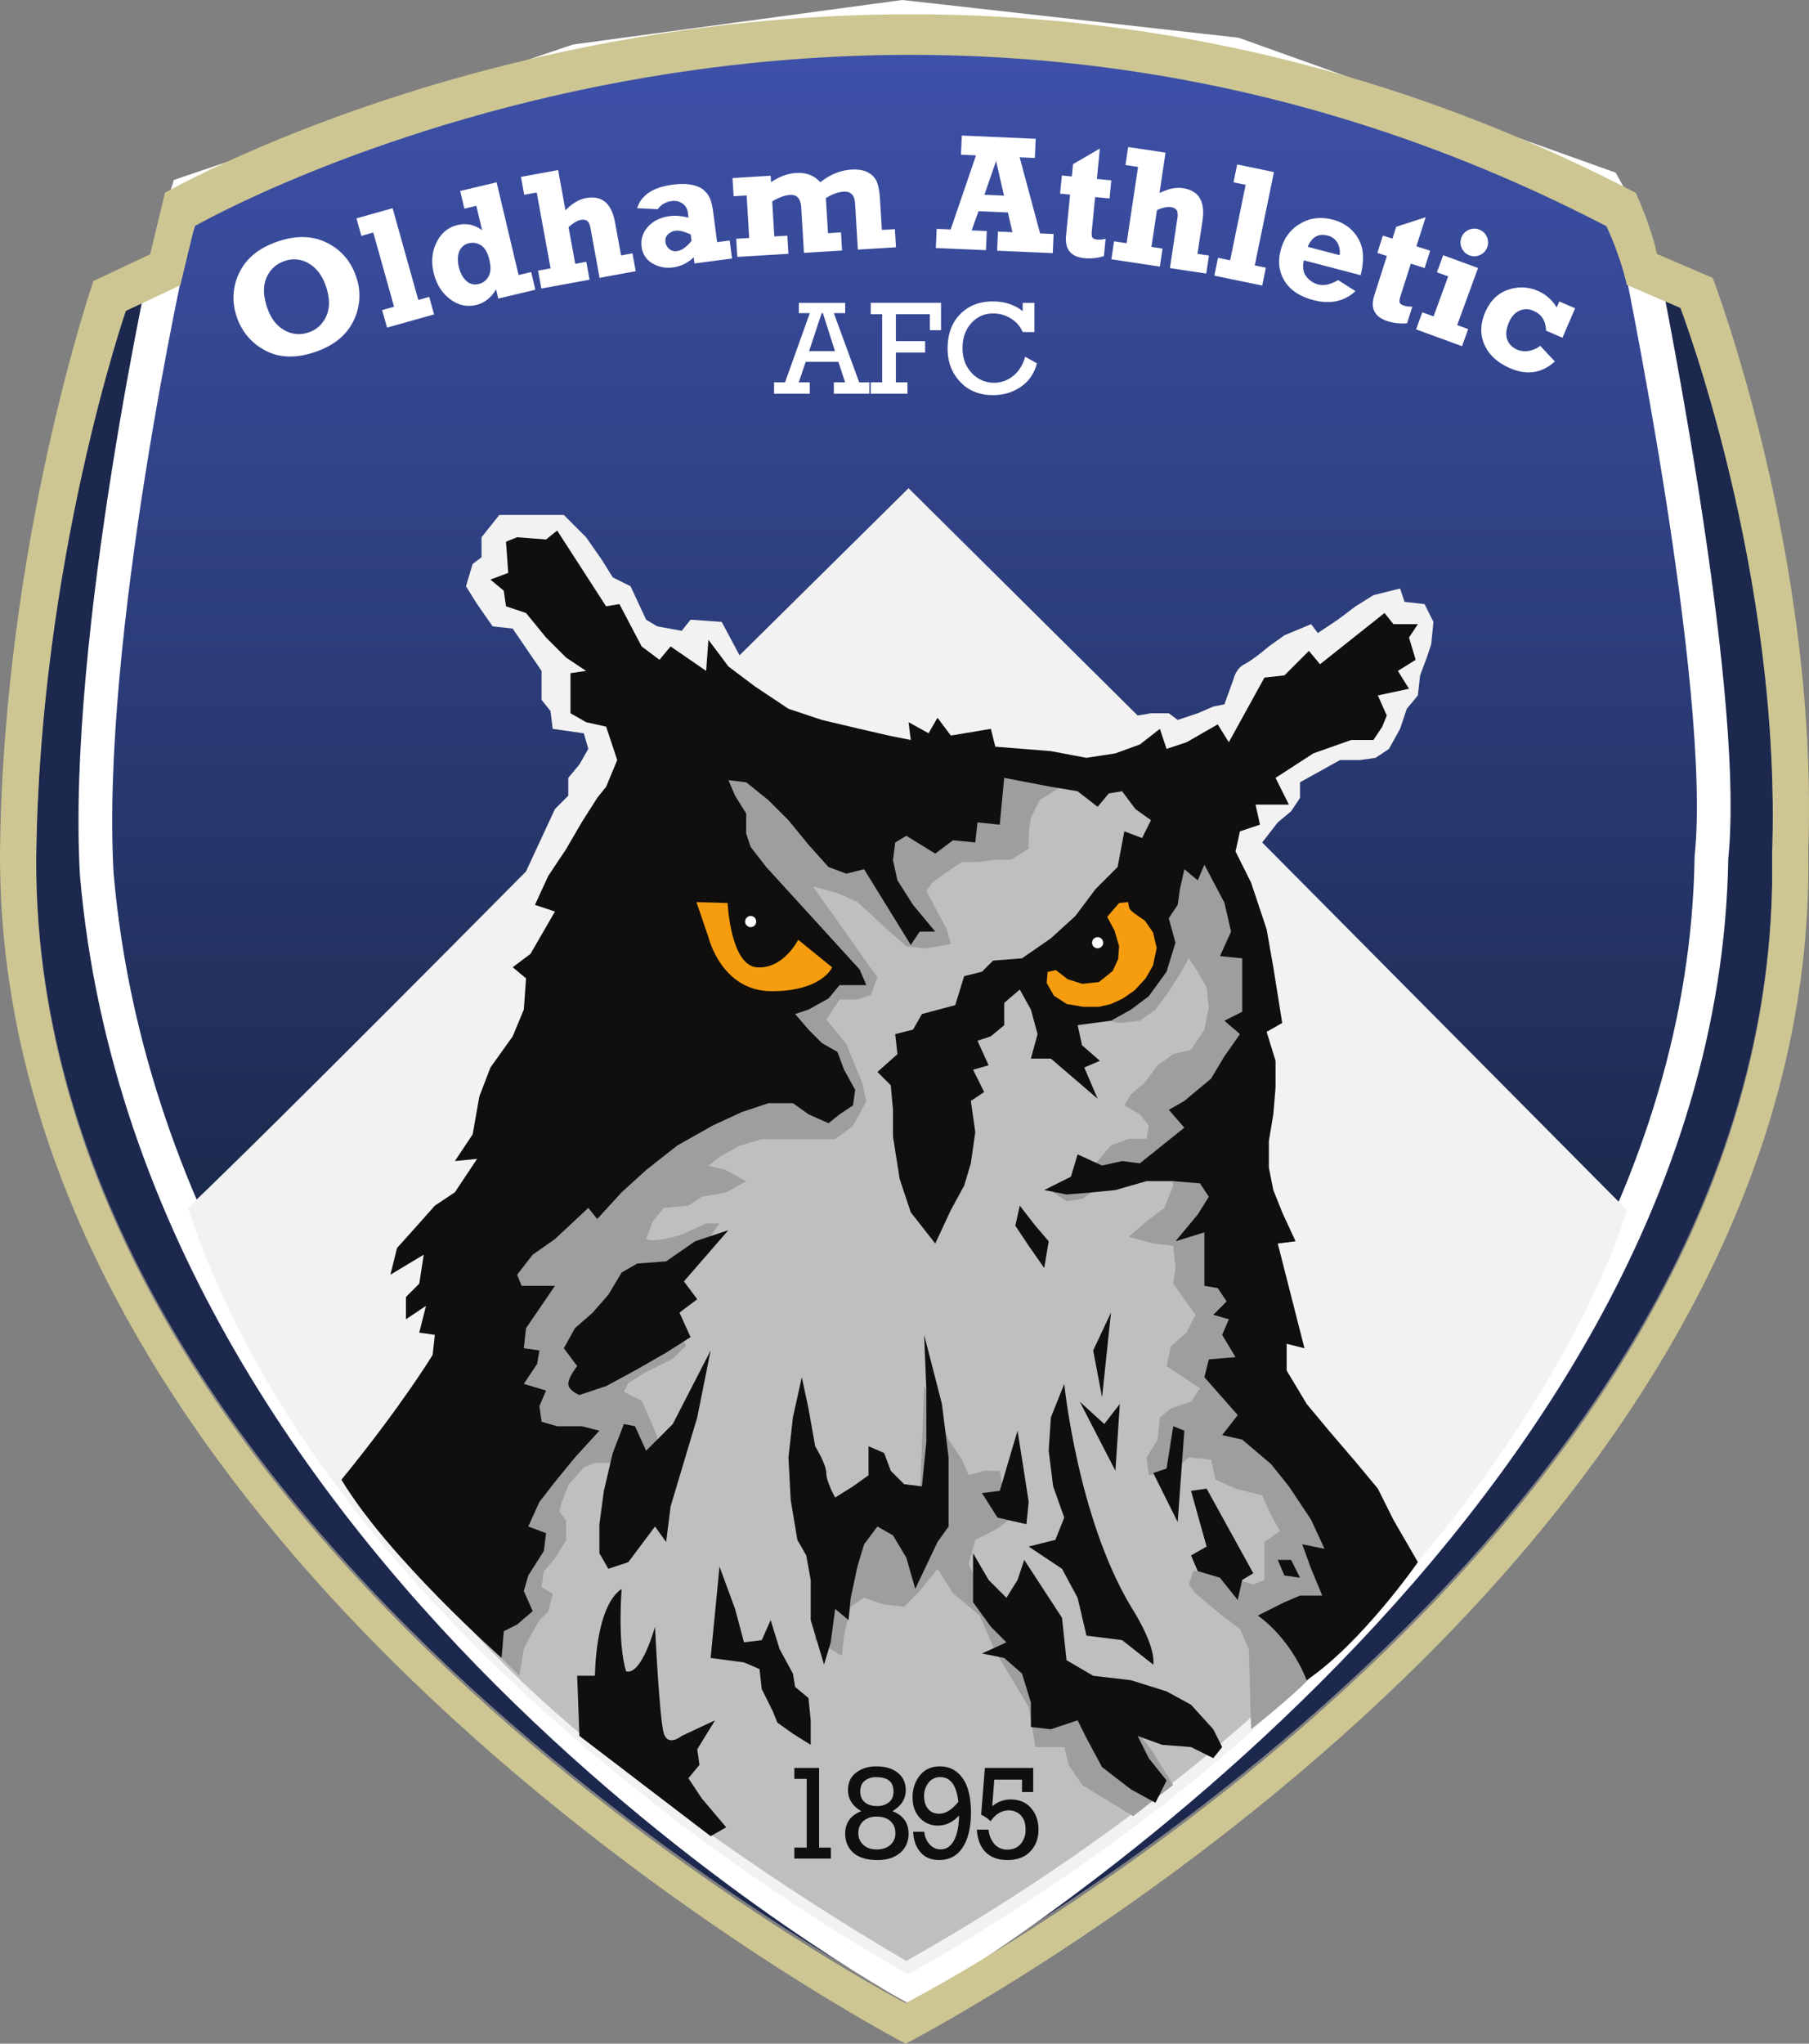 <svg xmlns="http://www.w3.org/2000/svg" width="70" height="79.032">
  <rect width="100%" height="100%" fill="#808080" stroke="none"/>
  <defs>
    <linearGradient x1="0" y1="0" x2="1" y2="0" gradientUnits="userSpaceOnUse" gradientTransform="matrix(-0 -532.974 -532.378 0 247.286 550.153)" spreadMethod="pad" id="a">
      <stop offset="0" stop-color="#3f52ac"/>
      <stop offset=".589" stop-color="#1c2a4f"/>
      <stop offset="1" stop-color="#1c2a4f"/>
    </linearGradient>
  </defs>
  <path d="M7.528 8.619s25.936-14.908 54.634 0c.592 1.283.789 2.27.789 2.27l2.071.89s3.945 10.267 3.55 21.226c.493 26.853-33.53 44.328-33.53 44.328S1.276 59.786 1.4 33.111c.124-11.539 3.47-21.216 3.47-21.216l2.107-.993.551-2.283" fill="#1c284e"/>
  <path d="M45.435 485.439l4.878 17.704 35.98 15.874 21.953 7.326 37.2 10.99 37.809 7.935 32.32 4.274 32.93.611 28.663-1.222 31.71-3.663 33.542-6.104 27.442-7.326 24.393-6.716 18.903-8.547 19.515-7.937 11.587-6.105 4.879-15.873 7.318-31.746 7.318-45.178 4.879-48.23-.611-47.01-3.048-32.356-10.977-36.63L440.6 211.93l-17.075-29.304-21.344-31.136-21.954-26.862-20.733-21.369-30.492-28.082-34.15-28.084-46.956-29.915-51.836 33.578-50.006 43.346-45.737 51.282-29.88 41.516-9.148 17.704-15.855 34.188-13.417 48.23-6.098 48.842 3.66 51.892 7.927 60.44 7.928 37.242" fill="url(#a)" transform="matrix(.141 0 0 -.141 0 79.032)"/>
  <path d="M6.602 9.567s-3.377 15.068-2.858 24.24c2.339 26.991 31.5 42.973 31.5 42.973s30.592-17.816 30.981-43.628c.69-6.603-2.857-23.585-2.857-23.585l-1.3-2.358-14.288-5.11L34.92.657 22.32 2.36 7.252 7.47z" fill="none" stroke="#fff" stroke-width="1.305" stroke-miterlimit="10"/>
  <path d="M35.042 77.463S1.276 59.916 1.4 33.24c.124-11.538 3.47-21.216 3.47-21.216l2.107-.992.551-2.284s25.936-14.908 54.634 0c.592 1.283.789 2.27.789 2.27l2.071.89s3.945 10.267 3.55 21.226c.493 26.854-33.53 44.329-33.53 44.329zm31.23-66.718l-2.156-.925s-.206-1.029-.822-2.365c-29.893-15.53-56.91 0-56.91 0L5.81 9.833l-2.195 1.034S.129 20.948 0 32.967c-.129 27.787 35.044 46.065 35.044 46.065s35.44-18.203 34.927-46.176c.41-11.415-3.698-22.11-3.698-22.11" fill="#cdc692"/>
  <path d="M35.157 76.35S13.125 64.544 7.273 46.71c3.614-3.446 13.081-13.01 13.081-13.01l1.12-2.413.516-.517v-.689l.43-.517.344-.603-.172-.603-1.205-.172-.086-.69-.344-.43v-1.12l-1.119-1.638-.775-.086-.602-.861-.43-.69.258-.861.344-.259v-.775l.689-.862h2.495l.861.862.603.862.43.689.688.344.603 1.293.43.258.947.173.344-.431 1.205.086.689 1.292 6.54-6.462 8.865 8.789.516-.086h.689l.344.258.775-.258.602-.259.43-.086.345-.948s.086-.43.43-.603c.344-.172.947-.69.947-.69l.602-.43 1.033-.43.258.344.775-.517.688-.517.689-.431 1.032-.258.173.516.774.087.344.689-.086.862-.172.517-.258.689-.086.775-.43.517-.259.776-.43.775-.516.345-.603.086h-.774l-1.55.861v.604l-.344.517-.516.43-.602.776 14.114 14.216S58.48 63.081 35.157 76.35" fill="#f2f2f2"/>
  <path d="M51.94 62.994S46.087 69.63 35.07 75.832c0 0-11.618-6.634-17.299-13.355-5.68-6.72-.086-6.203-.086-6.203l1.033-5.17.43-4.05 6.283-6.289.517-10.253 1.118-1.982 7.832.517 6.025.173 5.422 1.378 1.118 3.274.947 4.997-.86 5.515.774 7.151 3.873 7.496-.258 3.963" fill="#c1bfbd"/>
  <path d="M35.76 53.603l.602 1.206.344.862.517.775.258.603.603-.172h.602l.344 1.896-.43.344-.86.431-.259.948.947 1.895s1.377 1.465 1.549 1.723c.172.259 1.549 1.207 1.549 1.207l2.066 1.12.946 1.206.86 1.379-1.548 1.206-1.98-1.206-.516-.776-.172-.69h-1.119l-.258-1.55-1.291-2.154-.603-1.379-1.032-.861-.603-.948-.688.862-.603.603-.774-.086-.775-.259-.516.345-.259 1.12-.086.775-1.032-.603.086-1.637.774-2.585 1.033-1.206 1.377.603.775-.517.172-4.48M42.473 39.386l.86.173.775-.086.602-.431.517-.69.43-.689.344-.603.345.517.344.603.086.776-.172.861-.517.776-.688.172-.602.43-.517.69-.516.43-.258.432.602.344.344.431-.086.517h-.688l-.689.259-.516.603-.517.43-1.205.776.517.345.602-.087 1.033-.689 2.41-.344.086.517-.344.861-.689.517-.688.603.946.259.775.086.086.861-.086.604.43.603.43.603-.344.69-.602.516-.172.776.516.344.775.517-.345.517-.774.258-.43.345-.086.862-.43.69.085.688.947-.172.602-.517.861.086.172.776.775.344 1.032.259.345.775.344.603-.602.431V61.1l-.43.172-.603-.172-1.12-.345h-.601l-.173.517.259.345 1.032.861.689.517.344.776.086 3.102s2.066-1.637 2.41-2.154c.172-.603 1.377-2.844 1.377-2.844l.344-2.498-2.496-3.791-1.807-2.757.172-3.447s-.602-3.446-.602-3.705c0-.258.688-5.256.688-5.256l-.086-3.79-.688-2.24-1.291-1.638-1.377.345-2.582 6.29M41.354 30.162l-.43.343-.689.429-.344.686-.086.6v.6l-.689.429h-.602l-.689.086h-.602l-.517.343-.602.428-.258.343.774 1.458.173.6-.947.172-.775-.086-.688-.6-1.205-1.115-.775-.343-.946-.257 2.065 2.915.43.6-.258.686-.516.172h-.689l-.516.771.775.944.344.857.258.6.172.772-.516.943-.689.515h-2.84l-.86.257-.775.429-.43.343.688.171.775.43-.775.428-.947.171-.516.343-.947.086-.43.515-.258.685c.344.172 1.377-.17 1.377-.17l.947-.43h.516l-.86 1.2-1.033.858-.173 1.372.345.686.43.6-.516.515-1.033.514-.689.43-.172.342.689.343.344.772.258.6v.686l-.172.343-.602-.086-.775.086h-.86l-.431.172-.602.685-.259.687-.086.342.259.343v.772l-.43.686-.431.514-.086.6.43.258-.172.686-.344.343-.345.6-.258.515-.172 1.029-1.205-1.2-.688-3.26.43-7.202-.086-4.202 4.045-5.659 1.807-7.717 1.291-3.859 1.894-2.658 4.13.343 2.84.172 5.337-.086 1.463.686" fill="#9e9e9d"/>
  <path d="M23.453 28.1l-.775-.173-.602-.345v-1.55l.602-.087-.774-.517-.775-.775-.774-.948-.775-.258-.086-.603-.517-.431.689-.259-.086-1.206.43-.172 1.12.086.43-.345 1.893 2.93.516-.086.86 1.637.69.517.43-.517 1.377.947.086-1.206.774 1.034 1.033.776 1.291.861 1.29.43 1.464.346 1.119.258.86.172-.086-.689.775.43.344-.602.517.69 1.549-.26.172.69 2.152.172 1.377.259 1.118-.173.947-.344.775-.603.258.775.775-.258 1.204-.69.43.69 1.378-2.5.774-.085.947-.948.43.517 2.496-1.982.344.431h.947l-.344.517.258.862-.688.43.43.69-1.205.258.344.776-.172.43-.344.517h-.86l-1.464.517-1.463.948.516 1.034h-1.29l.172.775-.775.259-.172.775.602 1.207.603 1.809.258 1.465.344 2.154-.602.344.344 1.12v1.034l-.086 1.034-.172 1.034v1.034l.172.862.344.861.517 1.12-.689.087 1.033 4.05-.689-.173V53l.775 1.292.86 1.034 1.033 1.206.86 1.034.603 1.207.947 1.637s-2.152 3.101-4.303 4.566c-.689-1.723-1.894-2.499-1.894-2.499l1.033-.517.603-.258h.86l-.43-1.034-.344-.948.86.173-.516-1.12-.86-1.293-.69-.861-1.118-.948-.775-.173.603-.775-1.291-1.465.172-.689 1.033-.086-.517-.862.259-.603-.603-.172.517-.517-.345-.517-.516-.086v-2.068l-1.119.344.86-1.033.431-.69-.344-.517-1.033-.086h-1.033l-1.205.345-.86.086-1.033.086-.86-.172 1.032-.517.258-.862.947.431.775-.172.688.086 1.721-1.379-.602-.689.602-.345 1.033-.861.516-.862.603-.861-.603-.517.689-.345V37.06l-.86-.086.43-.948-.259-1.12-.774-1.465-.258.603-.517-.43-.172.775-.086.603-.344.517.258.948-.344 1.12-.689.948-.688.517-.775.43-1.29.173.171.775.689.603-.603.259.517 1.206-1.808-1.55h-.774l.258-.948-.258-.948-.43-.776-.603.517v.862l-.516.43-.517.173.43.948-.602.172.43.862-.516.344.172 1.207-.172 1.206-.258.862-.516.947-.603 1.293-.947-1.207-.43-1.292-.258-1.637v-1.034l-.086-.948-.517-.517.775-.689-.086-.775.689-.173.344-.603 1.29-.345.345-1.12.689-.172.43-.43 1.119-.087 1.118-.775.947-.862.775-1.034.86-.861.259-1.38.688.26.344-.69-.602-.43-.516-.69-.517.086-.43.517-.775-.603-1.033-.172-1.807-.345-.172 1.81-.86-.087-.087.776-.86-.086-.689.517-1.119-.69-.43.259-.086.689.172.775.603.948.86 1.034h-.602l-.345.517-1.807-2.93-.688.173-.689-.258-.774-.862-.775-.948-.775-.775-.86-.69-.689-.086.258.603.43.69v.775l.173.517.602.776 3.615 3.963.258.603H32.49l-.43.517-.774.43-.517.173.517.603.516.517.602.345.258.69.43.775-.085.603-.517.344-.43.345-.774-.345-.603-.43h-.947l-1.032.344-1.12.517-1.376.776-1.205.947-.947.862-.947 1.034-.344-.431-1.29 1.206-.861.603-.603.776.172.43h1.291l-1.119 1.638-.086.775.603.086-.086.517-.517.776.861.258-.258.603.086.603.602.173h.947l.688.172-.946 1.034-.775.948-.602.775-.43.948.688.259-.086.689-.603.948-.172.603.345.775-.603.517-.516.259-.086 1.033s-4.39-3.877-6.197-6.892c2.324-2.844 3.529-4.825 3.529-4.825l.086-.776-.603-.086.259-1.034-.775.517v-.861l.516-.517.172-1.12-1.29.775.258-1.034.774-.862.689-.775.774-.517.86-1.292-.86.086.689-1.034.258-1.465.43-1.12.861-1.206.43-1.034.086-1.207-.516-.43.688-.517.947-1.637-.774-.259.516-1.12.689-1.034.602-1.034.602-.948.345-.43.43-1.034-.43-1.293" fill="#100f0d"/>
  <path d="M39.46 46.624l-.172.775.517.776.602.861.172-1.034-.516-.603-.603-.775M42.99 50.76l-.345 3.274-.344-1.81.688-1.464M41.784 54.206l.947.862.602-.776-.172 2.585-1.377-2.67M44.624 56.963l.517-.172.258-1.637.43.172-.258 3.533-.947-1.896M46.087 57.653l.603-.087 1.807 3.274-.43.259-.172.775-.689-.861-.86-.259-.259-.603.603-.344-.603-2.154M49.444 60.323l.258.604.603.086-.345-.69h-.516M41.182 53.517s.516 5.17 2.582 8.616c1.033 1.637.86 2.24.86 2.24l-1.205-.948-1.377-.172-.344-1.465-.602-1.12-1.291-.861 1.033-.259.344-.861-.43-1.207-.173-1.378.086-1.293.517-1.292M39.374 55.326l.259 1.637.172 1.12-.086.862-1.12-.258-.602-.948.689-.086.688-2.327" fill="#100f0d"/>
  <path d="M37.653 60.065l.603 1.034.688.69.43-.69.259-.776 1.463 2.24.172 1.638 1.033.603 1.463.172 1.377.431.946.517.861.948.344.689-.344.43-.86-.43-1.12-.086-.946-.345.43.862.689.861-.43.862-.947-.517-1.12-.862-.602-1.12-.344-.689-1.033.345-.774-.086v-.948l-.344-1.12-.689-.603-.86-.173.946-.43-.602-.604-.689-.947v-1.896M35.76 51.621l.688 2.671.258 2.068v2.671l-.43.603-.86 1.81-.345-1.207-.516-.861-.603-.345-.516.69-.258.861-.258 1.206-.086.862-.517-.431-.172 1.292-.258.862-.516-1.723v-1.551l-.173-.948-.344-.603-.258-1.55-.086-1.638.172-1.55.344-1.552.258 1.207.259 1.464s.43.69.43 1.034c0 .345.344.948.344.948l.689-.43.602-.432v-1.12l.603.259.258.69.516.516.689.086.172-1.723v-1.982l-.086-2.154M27.842 60.582l.602 1.637.345 1.292.688-.086.344-.775.345 1.12.516.948.086.517.516.43.087.862v.948l-.69-.431-.601-.43-.173-.432-.43-.861-.086-.776-.602-.258-1.291-.172.344-3.533M24.055 61.444s-.172 2.068.172 3.188c.603.172 1.119-1.724 1.119-1.724s.172 3.619.344 4.136c.172.517.689.086.689.086l1.29-.603-.688 1.12.086.603-.43.517.516.776.947 1.12-.602.344-5.078-3.877-.086-2.326h.688s0-2.671 1.033-3.36M25.002 56.102l-.43-.948-.43-.086-.431 1.12-.344 1.465-.173 1.292v1.12l.345.603.774-.258 1.033-1.379.43.603.173-1.378.516-1.724.516-1.723.517-2.585-1.464 2.844-1.032 1.034M28.186 47.572l-1.29.43-1.12.776-1.118.086-.603.345-.516.861-.603.69-.688.603-.43.775.516.69s-.344.43-.344.689c0 .258.43.43.43.43l1.033-.344L24.57 53l1.205-.69.947-.602-.43-.948.688-.517-.516-.69 1.721-1.981" fill="#100f0d"/>
  <path d="M26.95 34.886c.141 0 1.206.036 1.206.036s.106 2.415 1.135 2.486c1.029.071 1.596-1.065 1.596-1.065l1.313 1.065s-.39.923-2.341.923-2.448-2.095-2.448-2.095l-.461-1.35M42.843 35.455l.46-.533.356-.036s0 .178.07.285c.072.106.568.426.568.426l.32.461.141.604-.142.675-.283.497-.426.462-.461.32-.461.213-.461.106h-.604l-.638-.106-.497-.32-.284-.497.036-.426.32-.071.46.355.568.177.639-.07.532-.427.212-.462.036-.497-.177-.604-.284-.532" fill="#f69c0f"/>
  <path d="M29.262 35.638a.215.215 0 11-.43 0 .215.215 0 01.43 0M42.688 36.457a.215.215 0 11-.43 0 .215.215 0 01.43 0" fill="#fff"/>
  <g fill="#fff">
    <path d="M11.004 10.098c-.318.108-.548.32-.689.634-.14.314-.133.703.024 1.165.138.408.358.698.66.868.302.171.615.201.94.091.318-.108.548-.32.69-.636.141-.315.135-.7-.018-1.152-.137-.404-.355-.695-.653-.874a1.09 1.09 0 00-.954-.096zm-.257-.759c.716-.243 1.35-.227 1.901.048.551.274.928.71 1.13 1.305a2.183 2.183 0 01-.104 1.726c-.272.554-.765.951-1.48 1.194-.741.252-1.383.233-1.926-.057a2.238 2.238 0 01-1.104-1.296 2.194 2.194 0 01.1-1.721c.268-.555.763-.954 1.483-1.199M14.977 12.67l-.19-.677.461-.13-.804-2.87-.461.129-.19-.678 1.399-.392.994 3.548.422-.118.19.677-1.821.511M18.937 10.052c-.067-.285-.176-.473-.326-.565a.59.59 0 00-.459-.082.509.509 0 00-.38.318c-.067.169-.072.37-.016.606.052.223.147.399.283.528.136.128.3.17.49.125a.577.577 0 00.371-.284c.09-.153.103-.368.037-.646zm1.617.469l.162.684-1.435.341-.084-.354c-.201.327-.456.528-.764.6-.37.089-.713.01-1.027-.232-.315-.243-.523-.579-.624-1.007-.103-.434-.065-.829.114-1.186.18-.357.448-.578.808-.664.346-.082.663-.014.952.202l-.224-.945-.463.11-.162-.685 1.41-.334.85 3.585.487-.115M20.947 11.158l-.126-.692.484-.088-.537-2.933-.483.088-.127-.692 1.439-.264.284 1.555c.263-.266.528-.424.795-.472.613-.113.988.2 1.123.939l.234 1.279.44-.081.127.692-1.399.256-.352-1.927c-.026-.14-.069-.233-.13-.276-.06-.044-.14-.056-.242-.038-.142.026-.301.12-.476.283l.258 1.416.428-.079.127.692-1.867.342M26.728 9.068c-.252-.115-.448-.164-.588-.146a.512.512 0 00-.289.137.327.327 0 00-.1.3c.015.11.064.2.147.27.084.07.183.097.297.082.18-.024.368-.155.565-.396zm1.508.232l.091.698-1.453.19-.031-.239a1.395 1.395 0 01-.788.391c-.3.04-.57-.012-.81-.155a.837.837 0 01-.417-.645.93.93 0 01.249-.774c.204-.226.487-.363.85-.41.201-.027.44-.006.716.061l-.024-.184a.506.506 0 00-.206-.36.587.587 0 00-.438-.094.754.754 0 00-.525.311l-.797-.039c.163-.507.62-.81 1.372-.908.292-.038.538-.037.738.003.2.041.354.107.461.2a.924.924 0 01.244.316c.054.119.1.318.137.598l.144 1.104.487-.064M28.388 7.588l-.043-.702 1.476-.09.015.25c.32-.218.642-.337.97-.357.392-.024.704.097.937.36.376-.3.777-.464 1.205-.49.254-.015.463.02.627.103.164.084.28.203.348.357.068.154.112.39.131.71l.07 1.162.504-.03.042.702-1.475.089-.108-1.786c-.02-.319-.166-.47-.441-.454-.216.014-.446.097-.689.25l.082 1.355.503-.03.043.702-1.476.09-.106-1.758c-.02-.338-.163-.5-.427-.483-.206.012-.437.096-.695.25l.081 1.355.504-.03.042.702-1.979.12-.042-.703.503-.03-.099-1.644-.503.03M38.85 7.565l-.306-1.337-.452 1.304zm1.92 1.484l-.033.74-2.153-.094.032-.741.56.025-.174-.763-1.137-.05-.266.743.586.026-.033.74-1.94-.085.033-.74.542.023.98-2.865-.582-.026.033-.74 2.859.125-.033.741-.588-.026.791 2.944.523.023M41.02 7.487l.069-.7.386.038.046-.477 1.038-.603-.115 1.175.558.054-.068.7-.558-.054-.129 1.318c-.011.12-.004.202.022.245.027.044.094.071.203.082a.89.89 0 00.31-.033l-.065.672a1.918 1.918 0 01-.746.082c-.531-.051-.771-.342-.72-.87l.156-1.59-.386-.039M43.005 10.027l.104-.696.486.073.442-2.949-.486-.073.104-.696 1.446.217-.234 1.564c.335-.167.637-.23.905-.19.617.093.87.51.759 1.253l-.193 1.286.443.066-.104.696-1.406-.21.29-1.939c.021-.141.01-.242-.033-.303-.043-.06-.115-.099-.217-.114-.143-.021-.324.016-.542.113l-.214 1.423.43.065-.104.696-1.876-.282M46.99 10.66l.141-.69.47.097.6-2.92-.47-.097.142-.69 1.423.294-.742 3.61.43.088-.142.69-1.852-.382M51.839 9.868a.776.776 0 00-.083-.472.587.587 0 00-.393-.288c-.346-.09-.599.055-.76.437zm-.06.963l.671.427c-.433.402-.976.517-1.628.347-.52-.137-.89-.38-1.11-.731-.22-.351-.272-.75-.155-1.199.119-.455.368-.797.75-1.023.38-.227.803-.28 1.268-.157.338.088.607.25.808.485.202.236.317.493.346.772.03.28.003.576-.079.89l-2.198-.576c-.056.273-.021.485.105.638a.858.858 0 00.449.296c.225.06.483.003.774-.169M53.297 9.78l.214-.67.369.118.146-.457 1.14-.37-.358 1.123.534.171-.214.67-.534-.17-.403 1.261c-.037.115-.047.196-.03.245.016.048.077.089.18.122a.89.89 0 00.311.033l-.205.644a1.918 1.918 0 01-.747-.077c-.508-.163-.682-.497-.52-1.002l.486-1.523-.37-.118M56.547 9.194a.517.517 0 01.276-.3.511.511 0 01.408-.019.51.51 0 01.301.278.52.52 0 01.016.407.512.512 0 01-.276.3.514.514 0 01-.407.016.513.513 0 01-.298-.276.511.511 0 01-.02-.406zm-.944 1.336l.241-.661 1.35.494-.807 2.208.426.156-.241.66-1.776-.65.241-.66.435.159.566-1.547-.435-.16M60.95 11.921l-.49 1.14-.636-.275c-.01-.375-.17-.63-.479-.762a.654.654 0 00-.555-.007c-.172.08-.306.23-.4.448-.113.265-.135.487-.066.667.069.18.193.308.373.385a.8.8 0 00.458.052c.163-.028.312-.092.447-.194l.564.604c-.502.454-1.076.542-1.725.263-.488-.21-.82-.511-.997-.903-.176-.392-.168-.81.024-1.257.192-.447.485-.738.88-.873a1.561 1.561 0 011.161.04c.303.131.547.345.73.641l.1-.232.611.263"/>
    <g>
      <path d="M32.309 13.578l-.467-1.469h-.048l-.486 1.47zm.132.412h-1.264l-.268.795h.426v.439h-1.382v-.44h.425l.957-2.675h-.424v-.396h1.793v.396h-.438l.981 2.676h.393v.439h-1.374v-.44h.436l-.261-.794M34.136 14.785v-2.633h-.443v-.44h2.72v1.058h-.433v-.618h-1.314v1.04h1.132v.44h-1.132v1.153h.449v.439h-1.422v-.44h.443M39.668 13.795l.457.255c-.103.39-.31.693-.622.908-.312.214-.67.322-1.075.322-.531 0-.958-.173-1.278-.518-.322-.345-.482-.772-.482-1.28 0-.557.161-1 .484-1.33.323-.33.744-.495 1.263-.495.46 0 .845.126 1.158.376v-.32h.453v1.128h-.453a1.137 1.137 0 00-.467-.531 1.275 1.275 0 00-.663-.188 1.1 1.1 0 00-.861.378c-.225.253-.337.572-.337.957 0 .395.12.719.36.97a1.169 1.169 0 001.594.115c.222-.175.379-.424.47-.747"/>
    </g>
  </g>
  <g fill="#100f0d">
    <path d="M31.217 71.448V68.79h-.48v-.422h.959v3.08h.456v.427h-1.414v-.427h.479M33.288 69.275c0 .185.059.326.177.422.117.097.278.146.481.146a.711.711 0 00.444-.14c.123-.094.184-.237.184-.428 0-.367-.22-.55-.658-.55a.694.694 0 00-.456.14c-.115.095-.172.231-.172.41zm-.073 1.613c0 .185.064.337.192.455.127.119.302.178.524.178.21 0 .382-.057.516-.171a.58.58 0 00.2-.465.6.6 0 00-.188-.457c-.125-.118-.306-.177-.543-.177a.747.747 0 00-.504.17.583.583 0 00-.197.467zm.114-.848c-.343-.2-.515-.47-.515-.81 0-.299.107-.527.32-.685.214-.158.47-.237.77-.237.352 0 .631.082.836.247.206.165.308.39.308.674 0 .337-.171.607-.514.81.415.164.623.453.623.869 0 .31-.109.557-.325.743-.215.186-.507.28-.873.28-.412 0-.724-.094-.936-.28-.211-.186-.317-.434-.317-.743 0-.416.207-.705.623-.868M37.084 69.679c-.072-.637-.304-.955-.696-.955a.555.555 0 00-.46.216.827.827 0 00-.17.53c0 .19.05.348.15.476.1.128.245.192.435.192.249 0 .496-.153.741-.46zm-1.747 1.158h.426c.025.2.096.364.212.49.116.126.255.19.419.19.225 0 .4-.118.524-.352.124-.234.188-.553.192-.956-.237.259-.511.388-.822.388-.278 0-.51-.1-.696-.3-.187-.2-.28-.464-.28-.79 0-.33.094-.612.282-.847.189-.235.447-.352.774-.352.365 0 .657.15.875.45.219.3.328.747.328 1.34 0 .563-.105 1.01-.316 1.339-.211.329-.517.493-.917.493-.311 0-.553-.103-.726-.31-.173-.205-.265-.466-.275-.783M37.8 70.754h.453a.977.977 0 00.231.563c.127.14.295.21.503.21.21 0 .38-.073.507-.218a.812.812 0 00.191-.558c0-.24-.062-.424-.186-.551a.623.623 0 00-.464-.19c-.277 0-.512.14-.703.42a1.313 1.313 0 00-.366-.254l.144-1.808h1.87v.932h-.433v-.48h-1.074l-.078 1.028c.213-.174.45-.26.713-.26.333 0 .596.11.788.333.192.222.289.497.289.825 0 .347-.106.63-.317.852-.21.221-.506.332-.886.332-.353 0-.632-.1-.837-.3-.205-.2-.32-.492-.345-.876"/>
  </g>
</svg>
